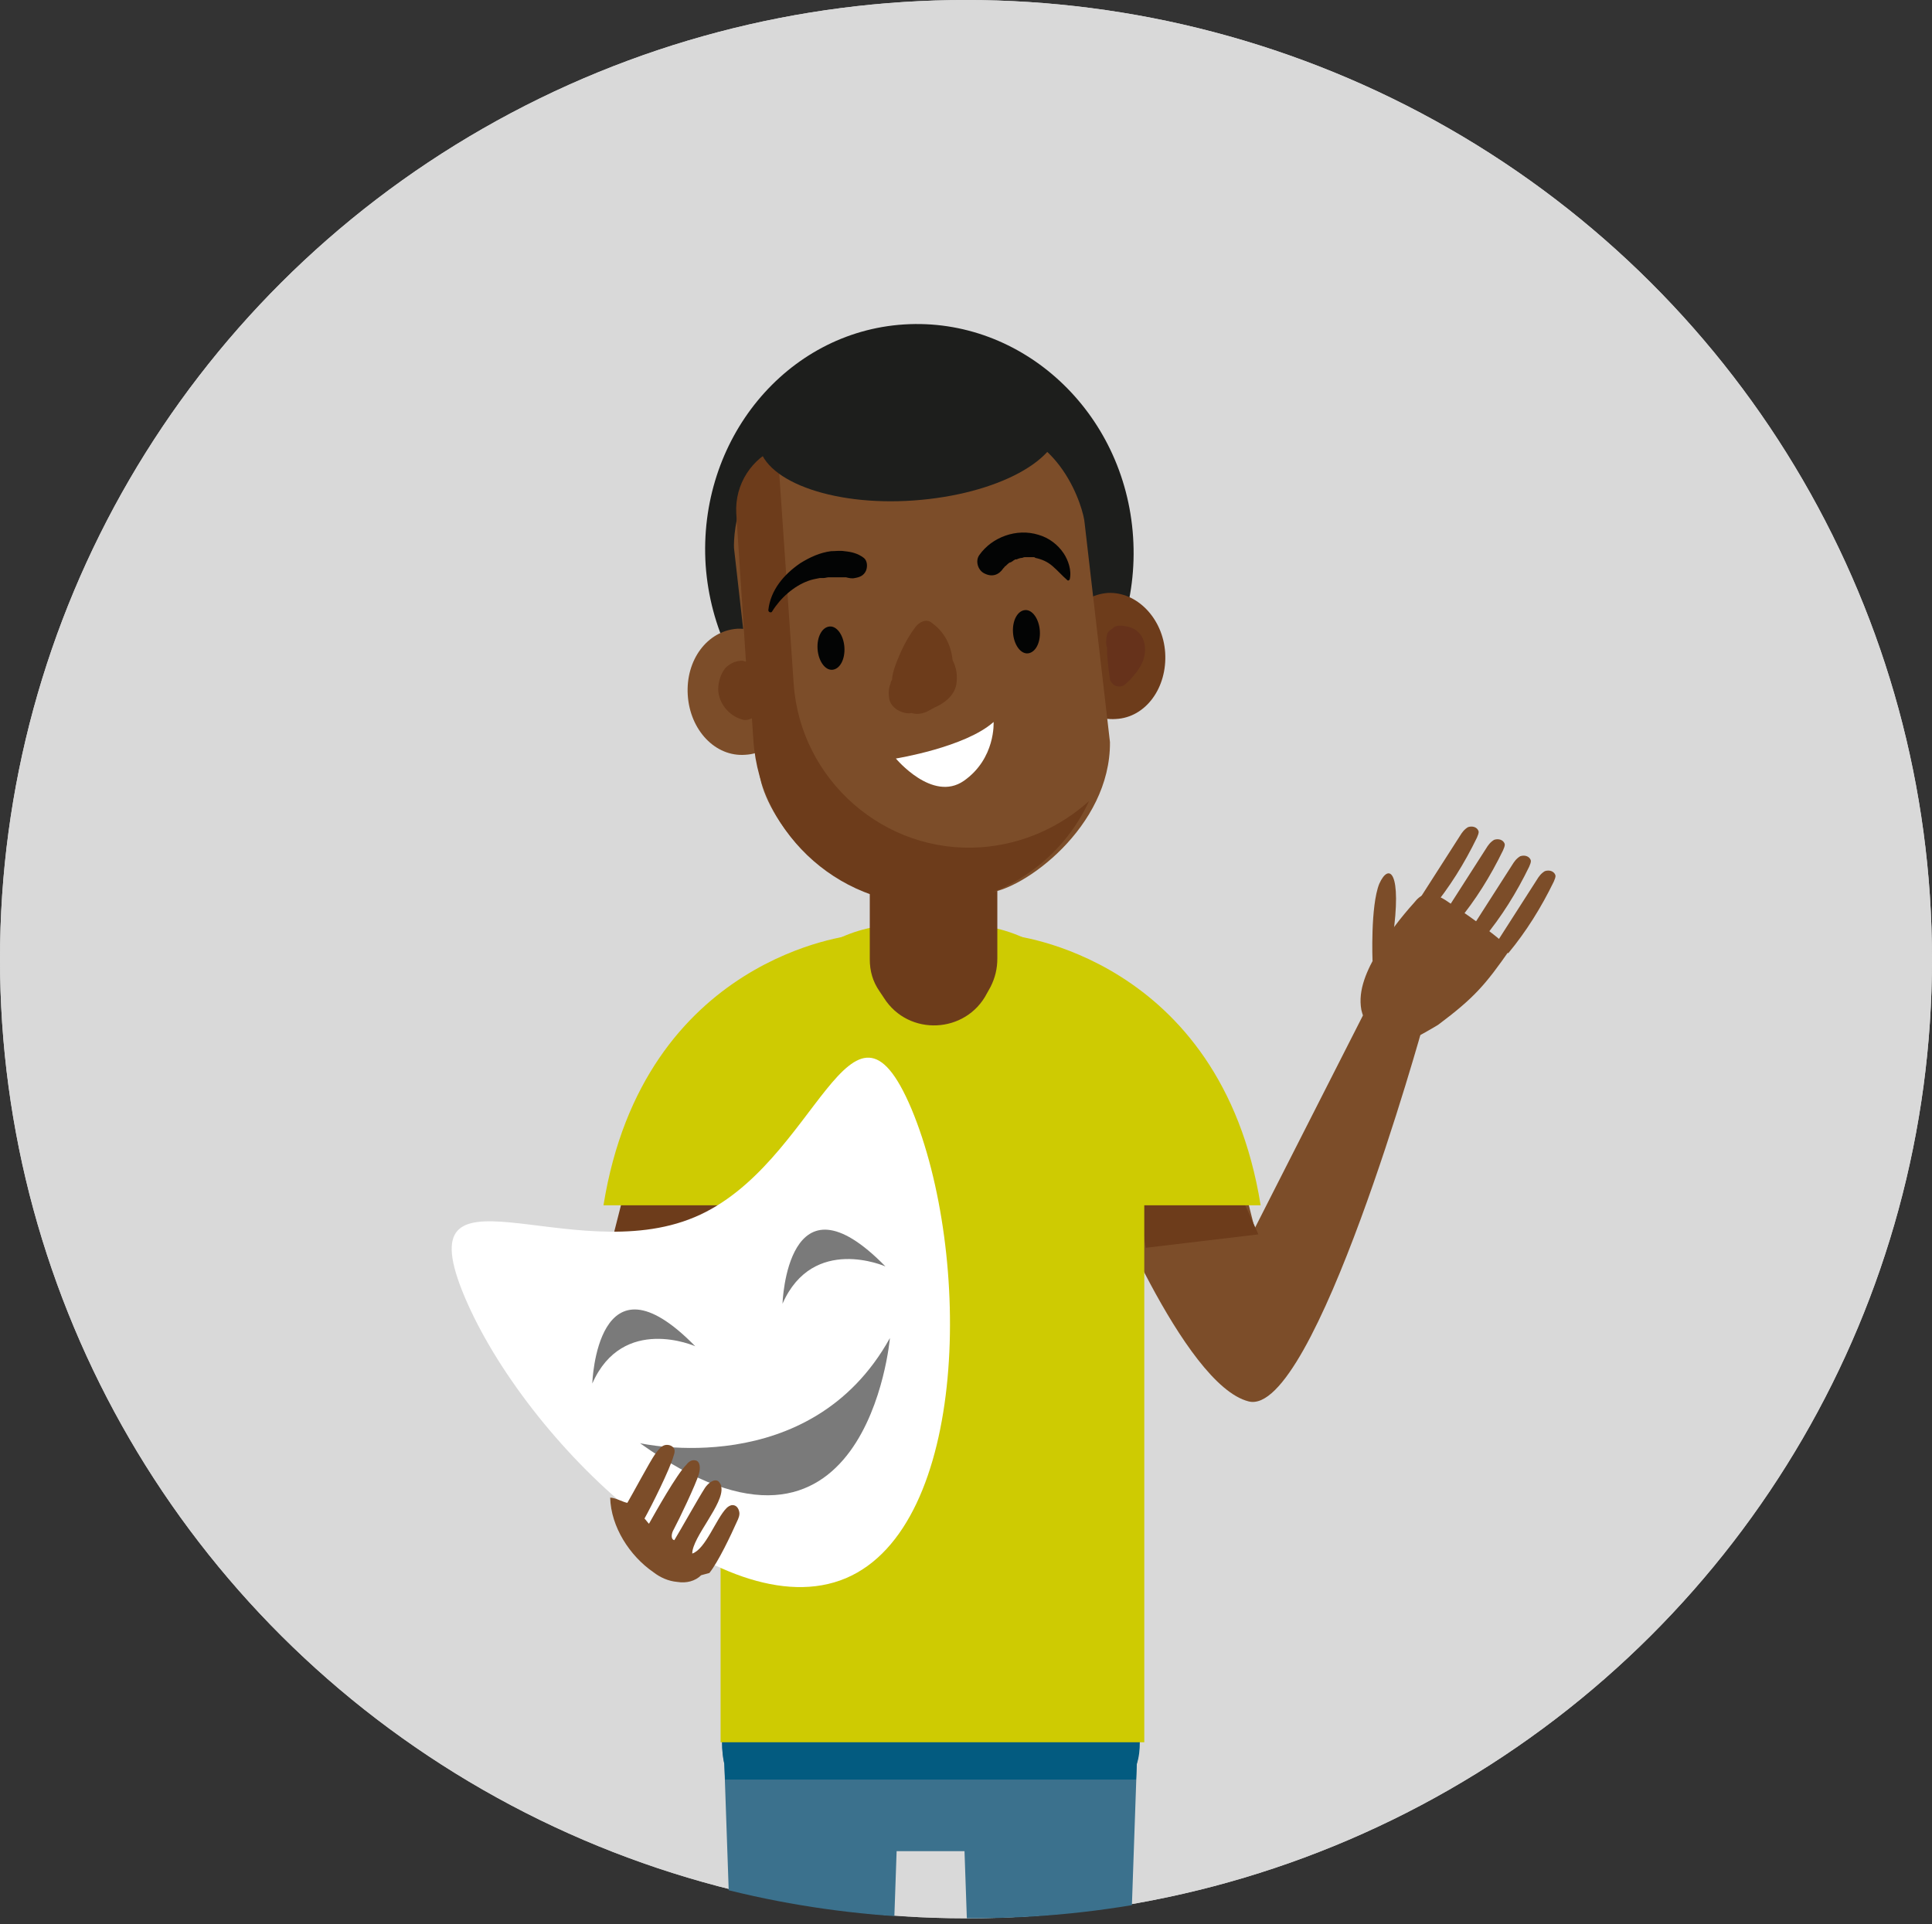 <svg version="1.1" id="Layer_1" xmlns="http://www.w3.org/2000/svg" xmlns:xlink="http://www.w3.org/1999/xlink" x="0" y="0" viewBox="0 0 259 258" style="enable-background:new 0 0 259 258" xml:space="preserve"><rect x="0" y="0" width="259" height="258" fill="#333333" stroke="none"/><style>.st0{fill:#d9d9d9}.st3{fill:#7c4d29}.st4{fill:#6d3c1b}.st5{fill:#cecb02}.st8{fill:#1d1e1c}.st9{fill:#030404}.st10{fill:#fff}.st12{fill:#7a7a7a}</style><ellipse class="st0" cx="129.5" cy="128.6" rx="129.5" ry="128.6"/><defs><path id="SVGID_1_" d="M128.6 0h1.9C201.4 0 259 57.6 259 128.6s-57.6 128.6-128.6 128.6h-1.9C57.6 257.1 0 199.6 0 128.6S57.6 0 128.6 0z"/></defs><clipPath id="SVGID_00000165944903997625566220000008079554948228513457_"><use xlink:href="#SVGID_1_" style="overflow:visible"/></clipPath><g style="clip-path:url(#SVGID_00000165944903997625566220000008079554948228513457_)"><ellipse class="st0" cx="129.5" cy="128.6" rx="129.5" ry="128.6"/><path style="fill:none" d="M60.5 43.5h137.7v317.8H60.5z"/><path class="st3" d="M147.6 158s11 27.7 19.8 29.9 23.4-50.5 23.4-50.5l-7.2-3-15.4 30.3-3.1-12.3"/><path class="st4" d="m166.3 160.2 2.4 5.3-15.1 1.8-1-5.7 13.7-1.4z"/><path class="st5" d="M135.5 125.4s28.1 2.7 33.5 36.2h-16.5c.1 0-2.3-21.5-17-36.2z"/><path class="st4" d="m83.6 160.2-1.5 5.9 14.2 1.2.9-5.7-13.6-1.4z"/><path class="st5" d="M114.4 125.4s-28.1 2.7-33.5 36.2h16.5c-.1 0 2.3-21.5 17-36.2z"/><path d="M152.8 227.2c0-8-6.5-14.6-14.6-14.6h-26.8c-8 0-14.6 6.5-14.6 14.6v6.4c0 1 .1 2 .3 2.9l4.1 118c0 5.9 4.5 6.8 10.1 6.8s5.2-.9 5.2-6.8l3.7-106.3h9.1l3.7 106.3c0 5.9-.4 6.8 5.2 6.8 5.6 0 10.1-.9 10.1-6.8l4.1-118c.2-.9.3-1.9.3-2.9v-6.4h.1z" style="fill:#3b718d"/><path d="M152.8 233.6v-6.4c0-8-6.5-14.6-14.6-14.6h-26.8c-8 0-14.6 6.5-14.6 14.6v6.4c0 1 .1 2 .3 2.9l.1 2.1h55.1l.1-2.1c.3-.9.4-1.9.4-2.9" style="fill:#035b80"/><path class="st5" d="M153.3 155c0-17-10.8-31-23.9-31h-8.9c-13.2 0-23.9 14-23.9 31v78.6h56.8V155h-.1z"/><path class="st4" d="M116.6 107.4v21.2c0 1.6.4 3 1.3 4.3l.6.9c3.3 5.2 11 4.8 13.8-.6l.5-.9c.6-1.2.9-2.4.9-3.8v-21.3"/><path class="st8" d="M151.9 72c1.1 16.8-10.8 31.3-26.6 32.3-15.8 1.1-29.5-11.7-30.7-28.5-1.1-16.8 10.8-31.3 26.6-32.3 15.8-1 29.6 11.7 30.7 28.5"/><path class="st3" d="M106.5 92.3c.3 4.7-2.6 8.7-6.6 8.9-4 .3-7.4-3.3-7.7-8-.3-4.7 2.6-8.6 6.6-8.9 4-.2 7.4 3.3 7.7 8"/><path class="st4" d="M156.2 87.5c.3 4.7-2.6 8.7-6.6 8.9-4 .3-7.4-3.3-7.7-8s2.6-8.6 6.6-8.9c3.9-.2 7.4 3.4 7.7 8"/><path class="st3" d="m132.4 119.7-8.7.9c-14.4 0-21.6-12.5-21.9-17.1l-3.4-30c-.1-1.7.5-13.6 10.9-13.6l22.5-2.7c10.4 0 13.5 11.2 13.6 12.9l3.4 29.4c.1 11.4-11.7 19.9-16.4 20.2"/><path class="st4" d="M131.5 113.6c-12.9.9-24.2-9-25.1-21.9l-2.1-30.6V60c-3.5 1.4-5.8 4.9-5.6 8.8l1.3 19.9h-.1c-.4-.2-.8-.1-1.2 0-.5.1-.9.4-1.3.7-.6.6-1 1.6-1.1 2.6-.2 2 1.3 4 3.3 4.5.4.1.8 0 1.2-.2l.2 3c.9 12.9 12.2 22.8 25.1 21.9 8.9-.6 16.4-6.2 19.9-13.8-3.9 3.5-8.9 5.8-14.5 6.2"/><path class="st8" d="M142.1 56.5c.3 5.1-8.4 9.8-19.6 10.6-11.2.8-20.5-2.8-20.8-7.8-.3-5.1 8.4-9.8 19.6-10.6 11.2-.8 20.5 2.7 20.8 7.8z"/><path class="st9" d="M113.2 86.8c.1 1.6-.6 2.9-1.6 3s-1.9-1.2-2-2.8c-.1-1.6.6-2.9 1.6-3s1.9 1.2 2 2.8zM139.4 84.6c.1 1.6-.6 2.9-1.6 3s-1.9-1.2-2-2.8c-.1-1.6.6-2.9 1.6-3s1.9 1.2 2 2.8"/><path class="st10" d="M120.1 101.7s9.3-1.5 13.1-4.9c0 0 .3 4.9-4 7.9-4.2 2.9-9.1-3-9.1-3"/><path class="st4" d="M127.7 88.5c-.2-2-1.1-3.8-2.8-5-.7-.6-1.7-.1-2.2.6-1.2 1.6-2 3.3-2.7 5.2-.2.6-.4 1.2-.4 1.8-.1.2-.2.3-.2.5-.3.7-.3 1.4-.2 2.1.2.9.9 1.5 1.8 1.8.4.1.8.2 1.2.1.9.3 1.9 0 2.8-.6.1 0 .2-.1.2-.1 1.4-.6 2.7-1.6 3-3.1.2-1.3 0-2.3-.5-3.3"/><path class="st9" d="M115.8 74.8c-.8-.6-1.6-.8-2.6-.9-.6-.1-1.2 0-1.8 0-1.5.2-2.8.8-4.1 1.6-2.2 1.5-4 3.6-4.3 6.3 0 .3.4.4.5.2 1.1-1.8 2.9-3.4 4.8-4.1.5-.2 1.1-.3 1.6-.4h.5c.2 0 .5-.1.7-.1h2.3c.4.1.8.2 1.2.1.6-.1 1.2-.3 1.5-1 .2-.5.2-1.3-.3-1.7M142.6 74.2c-.8-1.2-2-2.1-3.4-2.5-2.9-.9-6.2.3-7.9 2.7-.6.8-.2 2.1.7 2.5 1 .5 1.9.2 2.5-.7l.1-.1c.1-.1.1-.2.2-.2.2-.2.4-.4.6-.5h.1c.1-.1.2-.1.3-.2s.2-.1.3-.2h.2c.2-.1.5-.2.7-.2.1 0 .2-.1.4-.1H138.5c.1 0 .2 0 .3.1.9.2 1.6.5 2.3 1.1s1.3 1.3 2 1.9c.1.1.2 0 .3-.1.3-1.2-.2-2.6-.8-3.5"/><path d="M152.3 84.5c-.4-.3-.8-.4-1.2-.5-.5-.1-1.1-.2-1.6 0-.2.1-.3.2-.4.3-.3.2-.6.4-.7.8-.1.5-.2 1.2 0 1.7 0 1.4.2 2.9.4 4.3.1.4.5.8.9.9.5.1.9 0 1.2-.3s.7-.6.9-.9c.1-.1.2-.2.3-.4l.1-.1c.2-.2.4-.5.5-.7.5-.7.8-1.6.8-2.5 0-1-.3-1.9-1.2-2.6" style="fill:#66321b"/><path class="st10" d="M122.2 148.7c8.1 19.4 7.7 55.9-8.8 62.9-16.6 7-42.9-18.3-51.1-37.7s14.2-3.7 30.8-10.7c16.5-6.9 20.9-33.9 29.1-14.5"/><path class="st12" d="M85.8 193.5s22.8 5.2 33.5-14.1c0 0-3.1 35.8-33.5 14.1zM93.2 180.5s-9.7-4.3-13.8 5c0 0 .6-18.5 13.8-5zM118.7 169.8s-9.7-4.3-13.8 5c0 0 .6-18.5 13.8-5z"/><path class="st3" d="M95.1 210.9c1.2-1.5 2.9-5.1 3.7-6.9.2-.4.4-.9.3-1.3-.1-.5-.4-.9-.9-.9-.3 0-.6.2-.8.4-1.4 1.4-2.8 5.5-4.6 6.1 0-2.2 4.3-6.7 3.9-8.9 0-.3-.2-.6-.4-.8-.6-.4-1.4.3-1.8.9-.9 1.4-3.3 5.7-4.1 7-.5-.1-.4-.9-.1-1.4.7-1.3 3-6.1 3.4-7.5.2-.7.2-1.7-.5-1.8-.5-.1-.9.2-1.2.6-1.3 1.3-4.1 6.3-5 7.9-.2-.2-.4-.5-.6-.7.9-1.6 3.4-6.6 3.9-8.4.1-.3.2-.6.1-.9-.2-.5-.9-.7-1.4-.5s-.9.8-1.2 1.2c-.7 1-3.1 5.5-3.7 6.5-.6-.1-1.6-.7-2.3-.7.1 3.9 2.6 7.8 5.8 10 .9.7 2 1.2 3.2 1.3 1.2.2 2.4-.1 3.2-.9M188.6 139.6c1.1-.3 4.2-2.2 4.2-2.2 4.8-3.6 6.3-5.3 9.7-10.2-2.7-2.4-5.7-4.5-8.7-6.5-.8-.5-1.8-1-2.7-.8-.7.2-1.1.6-1.5 1.1-1.8 2-3.5 4.2-4.9 6.6s-2.7 5.1-2.2 7.8c.6 2.8 3.5 5 6.1 4.2"/><path class="st3" d="M200.3 126.9c1.9-3 3.8-5.9 5.7-8.9.3-.5.6-.9 1.1-1.2.6-.2 1.2 0 1.4.5.1.3-.1.6-.2.9-1.7 3.5-3.7 6.7-6.1 9.6M197 124.9c1.9-3 3.8-5.9 5.7-8.9.3-.5.6-.9 1.1-1.2.6-.2 1.2 0 1.4.5.1.3-.1.6-.2.9-1.7 3.5-3.7 6.7-6.1 9.6M193.5 122.7c1.9-3 3.8-5.9 5.7-8.9.3-.5.6-.9 1.1-1.2.6-.2 1.2 0 1.4.5.1.3-.1.6-.2.9-1.7 3.5-3.7 6.7-6.1 9.6M190 121c1.9-3 3.8-5.9 5.7-8.9.3-.5.6-.9 1.1-1.2.6-.2 1.2 0 1.4.5.1.3-.1.6-.2.9-1.7 3.5-3.7 6.7-6.1 9.6M186.7 125.8c1.3-9-.5-10.2-1.8-7.3-1.2 3-.9 10.4-.9 10.4"/></g></svg>